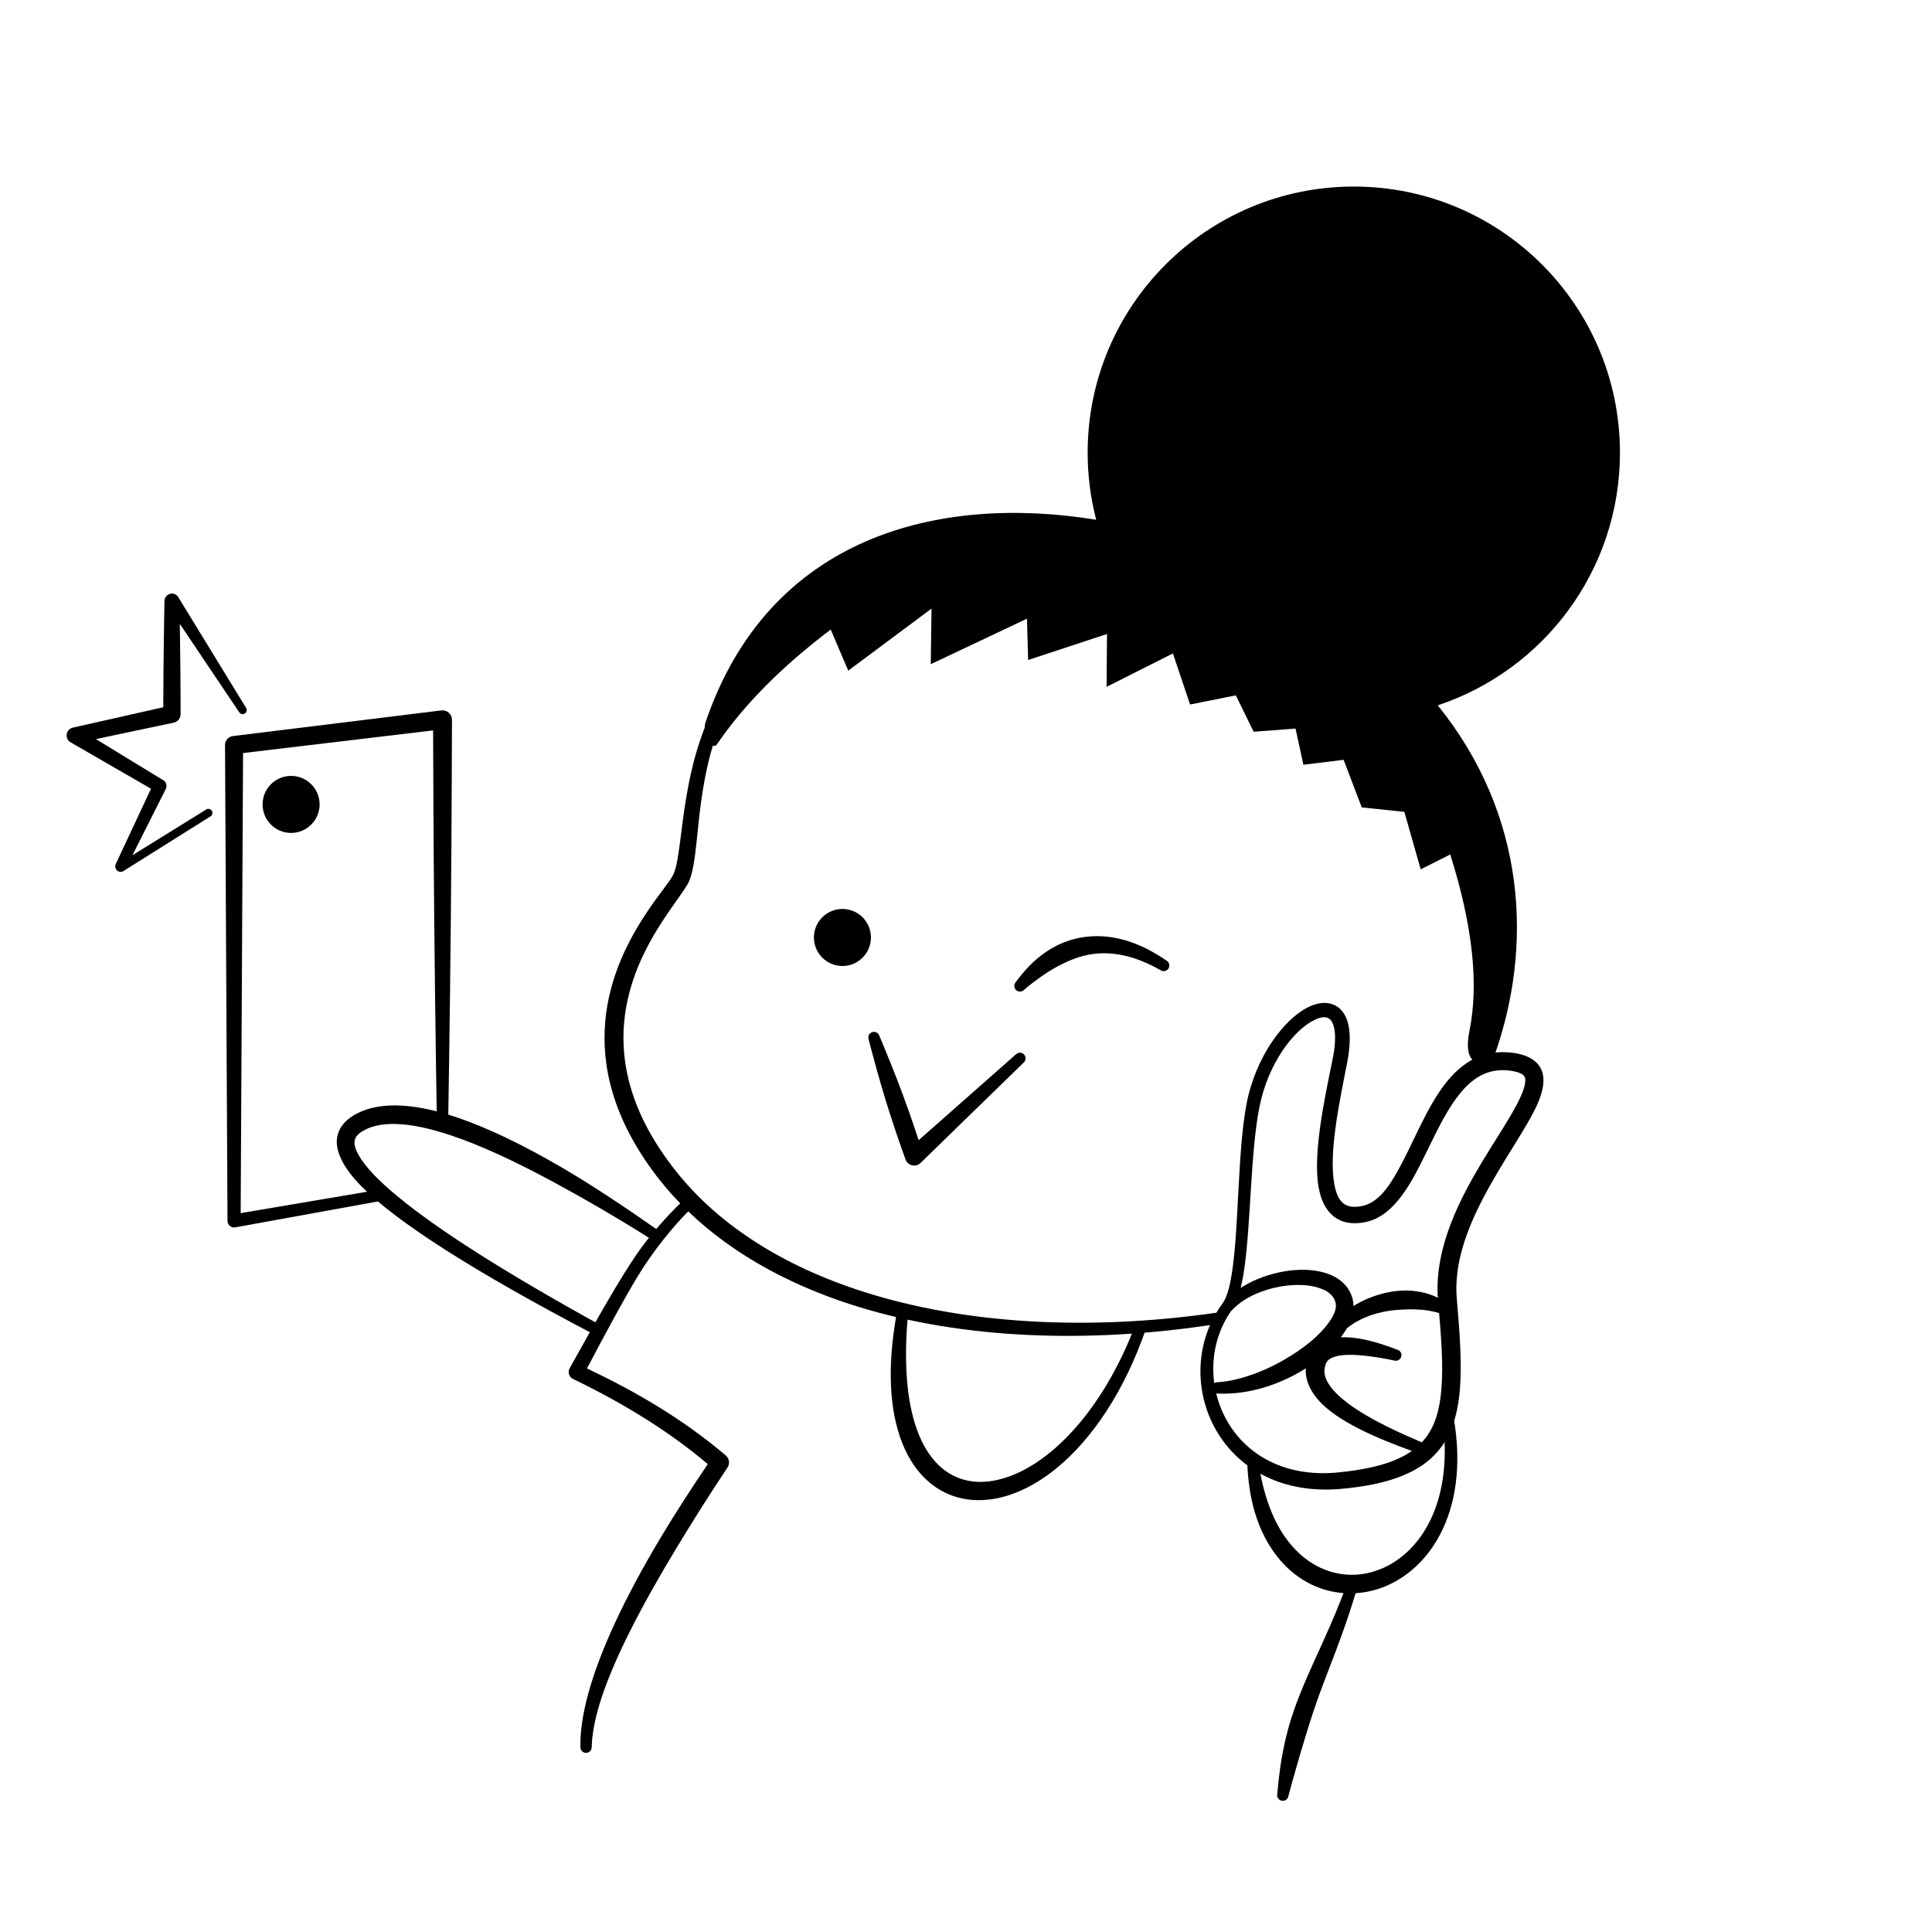 <?xml version="1.0" encoding="UTF-8"?>
<!-- Uploaded to: ICON Repo, www.svgrepo.com, Generator: ICON Repo Mixer Tools -->
<svg fill="#000000" width="800px" height="800px" version="1.1" viewBox="144 144 512 512" xmlns="http://www.w3.org/2000/svg">
 <g fill-rule="evenodd">
  <path d="m502.77 193.44c38.957 0 70.535 31.578 70.535 70.531 0 31.18-20.23 57.633-48.281 66.953 23.633 29.254 25.203 64.105 15.035 92.758-0.793 2.238-8.996 5.144-6.625-6.566 2.508-12.395 0.809-27.953-5.106-46.676l-7.824 3.945-4.34-15.234-11.285-1.18-4.812-12.613-10.652 1.309-2.086-9.586-11.094 0.84-4.723-9.641-12.133 2.418-4.543-13.527-17.574 8.848 0.102-14-20.891 6.887-0.32-10.949-25.492 12.066 0.203-14.734-22.066 16.441-4.648-10.887c-12.973 9.805-23.008 19.926-30.105 30.355-1.41 2.074-3.961-3.164-3.113-5.664 16.77-49.473 61.77-60.59 103.57-53.793-1.477-5.672-2.262-11.629-2.262-17.77 0-38.953 31.578-70.531 70.531-70.531z"/>
  <path d="m381.73 491.5c-1.031 5.695-1.594 10.867-1.668 15.555-0.102 6.129 0.59 11.406 1.848 15.84 1.398 4.922 3.531 8.828 6.144 11.762 4.938 5.543 11.605 7.703 18.836 6.641 5.633-0.832 11.672-3.672 17.484-8.523 9.004-7.512 17.562-19.883 23.355-36.738 0.277-0.777-0.125-1.633-0.898-1.91-0.777-0.281-1.633 0.121-1.914 0.898-5.004 13.199-11.691 23.41-18.844 30.473-6.559 6.484-13.48 10.254-19.836 11.066-5.574 0.711-10.625-1.004-14.43-5.262-2.191-2.449-3.977-5.707-5.273-9.793-1.285-4.051-2.09-8.867-2.336-14.512-0.195-4.512-0.09-9.527 0.492-15.074 0.113-0.812-0.453-1.574-1.27-1.691-0.816-0.117-1.574 0.453-1.691 1.27z"/>
  <path d="m474.53 531.35c0.156 4.981 0.832 9.398 1.969 13.273 1.457 4.973 3.66 9.043 6.281 12.266 2.594 3.184 5.641 5.531 8.887 7.078 5.383 2.562 11.348 2.941 16.93 1.312 13.449-3.93 25.16-19.883 20.617-45.73-0.129-0.816-0.895-1.371-1.707-1.242-0.816 0.129-1.375 0.895-1.246 1.707 3.266 23.238-6.832 37.453-18.945 40.66-4.484 1.191-9.188 0.781-13.488-1.258-2.652-1.254-5.148-3.125-7.359-5.648-2.398-2.731-4.461-6.191-6.043-10.449-1.316-3.535-2.356-7.57-2.91-12.191-0.062-0.828-0.781-1.441-1.605-1.379-0.82 0.062-1.441 0.781-1.379 1.602z"/>
  <path d="m466.54 513.3c4.5 0.238 9.258-0.5 13.781-2.023 4.539-1.531 8.82-3.828 12.363-6.441 3.496-2.582 6.246-5.523 7.945-8.32 1.875-3.086 2.488-6.106 1.727-8.641-0.73-2.402-2.332-4.254-4.613-5.488-2.445-1.328-5.688-1.973-9.223-1.875-7.234 0.191-15.672 3.34-20.141 8.598-0.551 0.617-0.496 1.562 0.117 2.113 0.617 0.547 1.562 0.492 2.109-0.121 3.43-3.648 9.207-5.84 14.676-6.426 3.453-0.367 6.781-0.074 9.293 1.016 1.664 0.723 2.918 1.824 3.344 3.441 0.48 1.824-0.617 3.883-2.312 6.07-2.16 2.789-5.504 5.562-9.387 8.004-2.91 1.828-6.106 3.481-9.434 4.723-3.379 1.262-6.836 2.191-10.246 2.383-0.824 0-1.492 0.668-1.492 1.492s0.668 1.496 1.492 1.496z"/>
  <path d="m527.91 489.88c-1.117-1.008-2.488-1.84-4.086-2.508-1.379-0.578-2.914-0.953-4.539-1.18-1.195-0.172-2.441-0.227-3.703-0.176-1.801 0.074-3.644 0.383-5.445 0.863-5.941 1.609-11.531 5.137-14.555 10.562-0.441 0.699-0.23 1.621 0.469 2.059s1.621 0.227 2.062-0.469c3-4.258 8.016-6.539 13.086-7.492 1.543-0.289 3.094-0.422 4.609-0.496 1.043-0.051 2.066-0.07 3.062-0.047 1.328 0.039 2.59 0.125 3.777 0.344 1.32 0.242 2.531 0.484 3.574 1.008 0.684 0.461 1.613 0.293 2.078-0.395 0.465-0.68 0.293-1.613-0.391-2.074z"/>
  <path d="m331.56 532c-4.852-4.121-10.246-8.043-16.172-11.793-5.965-3.769-12.469-7.359-19.516-10.762-0.508-0.234-0.891-0.676-1.066-1.207-0.176-0.531-0.125-1.109 0.145-1.602 7.574-13.641 12.953-23.152 17.738-30.199 3.344-4.922 8.594-10.727 11.891-13.836 0.598-0.57 1.543-0.555 2.117 0.043 0.57 0.594 0.555 1.539-0.039 2.113-3.93 3.871-9.637 10.785-13.797 17.703-3.715 6.188-7.922 13.996-13.316 24.199 6.527 3.074 12.602 6.312 18.215 9.727 6.891 4.188 13.086 8.648 18.602 13.348 0.926 0.801 1.109 2.172 0.426 3.184-5.031 7.547-9.48 14.652-13.469 21.242-4.836 7.988-8.918 15.27-12.234 21.859-6.547 13.012-10.102 23.285-10.277 31.016 0 0.824-0.672 1.496-1.496 1.496s-1.496-0.672-1.496-1.496c-0.184-8.098 2.762-19.141 9.18-32.992 3.152-6.809 7.16-14.305 12.031-22.465 3.676-6.156 7.883-12.664 12.535-19.578z"/>
  <path d="m415.4 406.3c1.355-1.195 2.719-2.191 4.059-3.16 1.41-1.023 2.805-1.91 4.195-2.699 1.16-0.66 2.316-1.234 3.477-1.734 1.801-0.785 3.602-1.387 5.457-1.723 5.945-1.074 12.25 0.273 19.004 4.152 0.695 0.438 1.621 0.23 2.062-0.469 0.438-0.695 0.23-1.617-0.469-2.062-7.316-5.062-14.445-7.148-21.301-6.348-2.293 0.273-4.566 0.867-6.773 1.836-1.371 0.605-2.723 1.355-4.031 2.262-1.492 1.031-2.949 2.234-4.328 3.652-1.246 1.281-2.398 2.699-3.555 4.266-0.559 0.609-0.516 1.559 0.09 2.117 0.609 0.555 1.555 0.516 2.113-0.09z"/>
  <path d="m387.45 446.16 25.836-22.793c0.605-0.562 1.551-0.527 2.109 0.082 0.562 0.605 0.527 1.551-0.078 2.113l-27.398 26.668c-0.605 0.562-1.453 0.777-2.25 0.57-0.801-0.199-1.441-0.797-1.707-1.574 0 0-1.227-3.32-2.742-7.848-0.809-2.406-1.695-5.152-2.543-7.914-0.844-2.766-1.645-5.535-2.328-7.984-1.289-4.613-2.156-8.047-2.156-8.047-0.262-0.781 0.156-1.633 0.938-1.895 0.781-0.266 1.633 0.152 1.895 0.938 0 0 1.398 3.25 3.172 7.699 0.945 2.363 1.996 5.047 3 7.758 1.004 2.711 1.969 5.43 2.789 7.836 0.562 1.652 1.062 3.152 1.465 4.391z"/>
  <path d="m338.92 322c-4.961 6.621-8.109 13.789-10.199 20.746-2.629 8.762-3.57 17.172-4.406 23.664-0.523 4.066-0.957 7.324-1.855 9.305-0.805 1.773-3.836 5.219-7.121 10.168-4.66 7.012-9.859 16.809-10.934 28.695-1.074 11.863 1.938 25.828 13.676 41.184 12.363 16.07 30.98 27.695 53.605 34.621 27.262 8.344 60.355 9.891 95.082 4.457 0.816-0.117 1.379-0.879 1.258-1.695-0.121-0.816-0.883-1.383-1.699-1.254-34.195 4.894-66.688 2.981-93.387-5.527-21.566-6.871-39.332-18.043-51.004-33.535-10.719-14.137-13.5-26.914-12.539-37.801 0.969-10.973 5.707-20.012 9.926-26.535 3.414-5.285 6.477-9.043 7.293-10.934 0.98-2.281 1.52-5.988 2.008-10.645 0.668-6.336 1.359-14.551 3.672-23.148 1.793-6.668 4.535-13.574 9.047-20.012 0.48-0.664 0.332-1.602-0.336-2.086-0.668-0.484-1.602-0.332-2.086 0.332z"/>
  <path d="m485.43 620c0.609-2.375 1.242-4.543 1.828-6.602 0.434-1.527 0.848-2.973 1.25-4.363 0.555-1.91 1.102-3.699 1.625-5.402 0.578-1.879 1.137-3.656 1.699-5.359 1.488-4.519 3.016-8.527 4.664-12.797 2.156-5.566 4.43-11.562 6.867-19.637 0.266-0.781-0.156-1.633-0.938-1.895-0.781-0.27-1.629 0.156-1.895 0.938-2.93 7.801-5.625 13.535-8.055 18.906-1.93 4.266-3.734 8.281-5.363 12.871-0.621 1.766-1.219 3.609-1.758 5.59-0.484 1.781-0.926 3.672-1.324 5.703-0.285 1.453-0.551 2.981-0.781 4.598-0.305 2.164-0.535 4.449-0.766 6.934-0.141 0.812 0.402 1.586 1.215 1.727s1.59-0.402 1.73-1.211z"/>
  <path d="m318.3 469.97c-9.277-6.5-17.766-12.105-25.582-16.668-10.613-6.195-19.91-10.578-27.805-13.238-12.32-4.156-21.461-4.019-27.332-0.398-2.547 1.582-3.91 3.578-4.254 5.871-0.5 3.324 1.406 7.723 6.414 12.805 9.363 9.508 29.816 22.582 61.41 39.152 0.727 0.395 1.633 0.121 2.023-0.605 0.391-0.73 0.117-1.637-0.609-2.023-24.711-13.645-42.406-24.891-53.109-33.727-5.269-4.348-8.797-8.051-10.504-11.184-0.898-1.652-1.277-3.043-0.801-4.227 0.312-0.781 0.996-1.398 1.938-1.965 2.301-1.383 5.215-1.973 8.723-1.895 4.086 0.078 8.906 1.105 14.508 2.961 7.676 2.539 16.723 6.688 27.223 12.355 7.887 4.25 16.613 9.285 26.102 15.273 0.688 0.453 1.617 0.266 2.074-0.418 0.457-0.684 0.27-1.617-0.418-2.07z"/>
  <path d="m207.78 465.49 37.426-6.328c0.812-0.141 1.59 0.402 1.73 1.215 0.145 0.812-0.402 1.586-1.215 1.734l-39.391 7.152c-0.504 0.086-1.027-0.051-1.418-0.383-0.395-0.328-0.621-0.816-0.621-1.328l-0.656-126.11c0-1.215 0.902-2.234 2.106-2.379l55.234-6.797c0.711-0.086 1.426 0.137 1.961 0.609 0.535 0.48 0.844 1.16 0.844 1.875 0 0-0.059 26.703-0.309 53.402-0.25 26.703-0.699 53.398-0.699 53.398 0 0.828-0.672 1.5-1.496 1.5-0.824 0-1.496-0.672-1.496-1.5 0 0-0.449-26.695-0.699-53.398-0.203-21.527-0.277-43.051-0.301-50.586l-50.363 6z"/>
  <path d="m374.81 392.44c0 4.172-3.383 7.559-7.559 7.559-4.172 0-7.555-3.387-7.555-7.559s3.383-7.559 7.555-7.559c4.176 0 7.559 3.387 7.559 7.559"/>
  <path d="m228.7 357.18c0 4.172-3.383 7.555-7.559 7.555-4.172 0-7.555-3.383-7.555-7.555 0-4.176 3.383-7.559 7.555-7.559 4.176 0 7.559 3.383 7.559 7.559"/>
  <path d="m187.27 331.43c0.004-2.164 0.016-6 0.055-10.152 0.078-8.352 0.258-17.988 0.258-17.988 0-0.863 0.555-1.625 1.375-1.887 0.82-0.266 1.715 0.031 2.219 0.734l18 29.406c0.348 0.484 0.234 1.16-0.25 1.508-0.484 0.344-1.16 0.234-1.504-0.25l-15.777-23.484c0.055 3.43 0.117 7.852 0.156 11.961 0.062 6.371 0.059 11.992 0.059 11.992 0 1.078-0.75 2.012-1.809 2.242l-20.645 4.352 17.84 10.887c0.801 0.473 1.105 1.484 0.695 2.32l-8.844 17.57 19.676-12.191c0.543-0.25 1.184-0.008 1.43 0.535 0.25 0.539 0.008 1.184-0.535 1.43l-23.078 14.496c-0.555 0.254-1.211 0.133-1.641-0.305-0.43-0.441-0.535-1.098-0.266-1.652l9.328-19.934-21.324-12.312c-0.746-0.441-1.148-1.297-1.008-2.152 0.137-0.855 0.785-1.543 1.633-1.727z"/>
  <path d="m468.01 489.41c1.332-1.852 2.098-5.289 2.68-9.594 1.637-12.16 1.352-30.906 3.609-43.02 2.422-12.969 10.133-22.762 16.312-25.855 2.894-1.453 5.559-1.504 7.531-0.32 1.383 0.824 2.508 2.293 3.106 4.57 0.625 2.394 0.656 5.863-0.254 10.527-1.988 10.133-4.934 23.805-3.371 32.172 0.402 2.172 1.086 3.945 2.367 5 1.16 0.953 2.797 1.164 4.984 0.711 4.32-0.898 7.195-5.144 9.957-10.238 3.863-7.125 7.246-16 12.098-22.203 4.336-5.547 9.801-9.055 17.422-8.207 4.766 0.527 7.133 2.371 8.094 4.68 0.922 2.211 0.531 5.262-1.086 8.914-2.828 6.387-9.379 15.258-14.574 25.305-4.258 8.234-7.629 17.285-6.809 26.422 0.84 9.621 1.367 17.664 0.781 24.266-0.594 6.719-2.336 12.023-5.828 16.098-4.672 5.453-12.594 8.785-25.77 9.945-15.371 1.316-26.383-5.133-32.25-14.359-6.637-10.422-6.699-24.438 1-34.812zm2.422 1.758c1.543-2.109 2.609-5.996 3.32-10.922 1.75-12.09 1.625-30.758 3.992-42.789 2.269-11.57 8.996-20.414 14.543-23.129 1.504-0.742 2.859-1.047 3.871-0.43 0.652 0.398 1.066 1.172 1.34 2.25 0.504 2.012 0.41 4.898-0.391 8.789-2.172 10.605-5.223 24.934-3.66 33.715 0.594 3.324 1.855 5.93 3.805 7.555 2.004 1.672 4.781 2.426 8.59 1.664 5.441-1.082 9.504-5.977 13.023-12.352 3.801-6.883 7.086-15.488 11.832-21.469 3.328-4.195 7.414-7.027 13.211-6.348 1.164 0.137 2.113 0.355 2.863 0.672 0.652 0.281 1.113 0.609 1.312 1.102 0.188 0.453 0.172 0.988 0.082 1.594-0.152 1.039-0.57 2.199-1.152 3.496-2.832 6.309-9.387 15.047-14.559 24.988-4.715 9.062-8.266 19.094-7.363 29.164 0.855 9.281 1.422 17.031 0.898 23.402-0.457 5.574-1.73 10.031-4.59 13.438-4.031 4.809-11.051 7.469-22.559 8.625-13.512 1.402-23.328-4.008-28.66-12.02-6.094-9.16-6.394-21.613 0.25-30.996z"/>
  <path d="m514.33 501.69c-2.891-1.094-5.473-1.945-7.809-2.492-3.481-0.816-6.387-0.98-8.672-0.676-3.871 0.52-6.195 2.469-7.254 5.305-1.617 4.746 0.336 9.211 4.574 12.988 6.566 5.848 18.637 10.137 25.305 12.539 0.77 0.301 1.637-0.074 1.938-0.848 0.305-0.766-0.074-1.633-0.844-1.934-5.293-2.273-14.242-6.066-20.473-10.77-2.066-1.562-3.812-3.227-4.945-4.984-1.078-1.668-1.527-3.43-0.828-5.297 0.277-0.793 0.859-1.344 1.695-1.715 0.934-0.414 2.106-0.652 3.523-0.727 1.461-0.082 3.137-0.016 5.051 0.191 2.312 0.246 4.934 0.633 7.887 1.285 0.789 0.23 1.625-0.219 1.859-1.008 0.234-0.793-0.219-1.629-1.008-1.859z"/>
 </g>
</svg>